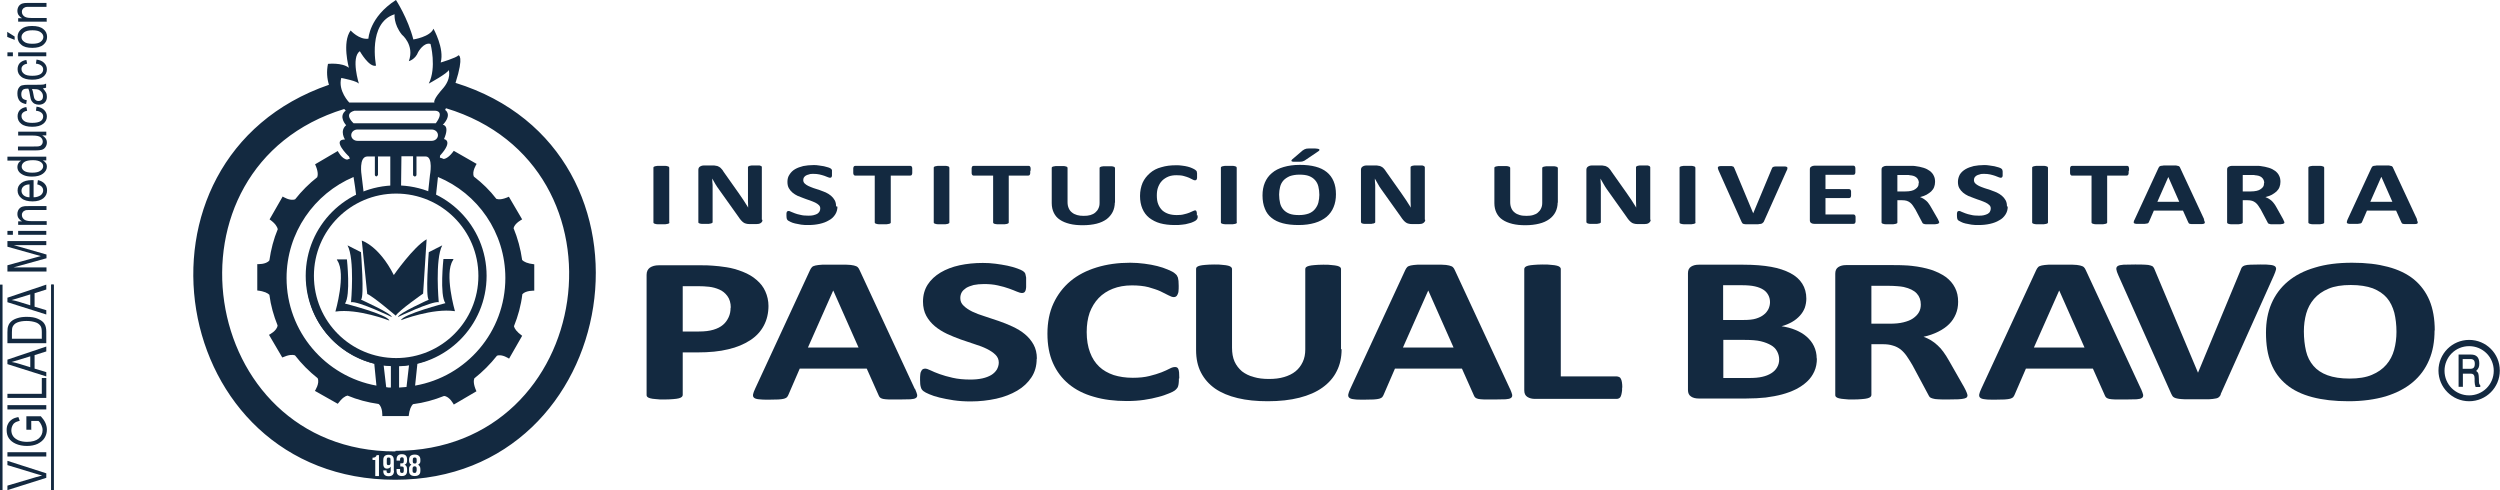 <?xml version="1.0" encoding="UTF-8"?>
<svg xmlns="http://www.w3.org/2000/svg" id="Capa_1" viewBox="0 0 127.98 25.09">
  <defs>
    <style>.cls-1,.cls-2{fill:#132940;}.cls-2{fill-rule:evenodd;}</style>
  </defs>
  <path class="cls-1" d="m34.27,11.39s0,.03-.02.04c-.01.01-.03.02-.07.03-.03,0-.07.01-.12.02-.05,0-.12,0-.2,0s-.14,0-.2,0c-.05,0-.09-.01-.12-.02-.03,0-.05-.02-.07-.03-.01-.01-.02-.02-.02-.04v-2.81s0-.03.02-.04c.01-.01.04-.02.07-.03.03,0,.07-.01.12-.02.05,0,.12,0,.19,0s.14,0,.2,0c.05,0,.09.01.12.02.03,0,.05.02.07.03.01.01.02.03.02.04v2.81Z"></path>
  <path class="cls-1" d="m39.03,11.26s0,.06-.02.09c-.02.03-.04.05-.07.07-.03.02-.06.03-.1.04-.04,0-.07.01-.11.01h-.34c-.07,0-.13,0-.19-.02-.05-.01-.1-.03-.14-.06-.04-.03-.09-.07-.13-.12-.04-.05-.09-.11-.14-.19l-.99-1.39c-.06-.08-.12-.17-.18-.27-.06-.1-.11-.19-.16-.28h0c0,.11.01.22.02.33,0,.11,0,.22,0,.34v1.56s0,.03-.02.04c-.01.01-.03.02-.06.03-.03,0-.06.01-.11.02-.05,0-.11,0-.18,0s-.13,0-.18,0c-.05,0-.08-.01-.11-.02-.03,0-.04-.02-.06-.03-.01-.01-.01-.03-.01-.04v-2.68c0-.07.03-.13.08-.16.06-.04.13-.06.21-.06h.43c.08,0,.14,0,.2.02.05,0,.1.03.14.05.04.02.08.05.12.1.04.04.08.09.11.15l.77,1.09c.04.06.09.13.13.19.04.06.09.13.13.19.04.07.08.13.12.19.04.06.08.12.11.18h0c0-.11-.01-.22-.01-.34,0-.12,0-.23,0-.33v-1.4s0-.03.02-.04c.01-.01.03-.02.06-.03.03,0,.07-.02.11-.02.05,0,.11,0,.18,0,.07,0,.13,0,.17,0,.05,0,.08,0,.11.02.03.01.04.02.05.03.01.01.01.03.01.04v2.68Z"></path>
  <path class="cls-1" d="m42.87,10.58c0,.15-.04.29-.12.41-.08.12-.18.22-.32.29-.13.08-.29.14-.47.18-.18.04-.37.06-.57.06-.14,0-.26,0-.38-.02-.12-.02-.22-.04-.31-.06-.09-.02-.17-.05-.23-.08-.06-.03-.1-.05-.13-.07-.03-.02-.04-.05-.06-.08-.01-.04-.02-.09-.02-.16,0-.05,0-.09,0-.12,0-.03.01-.06.02-.08.01-.02.02-.03.04-.04.02,0,.03-.01.05-.01.03,0,.07.01.12.04.05.02.12.05.2.08.08.03.18.06.29.08.11.03.24.04.39.04.1,0,.19,0,.26-.02.08-.02.14-.04.2-.07.05-.03.09-.07.12-.12.03-.05.04-.1.04-.16,0-.07-.02-.12-.07-.17-.05-.05-.11-.09-.19-.13-.08-.04-.17-.07-.27-.11-.1-.03-.2-.07-.31-.11-.11-.04-.21-.08-.31-.12-.1-.05-.19-.1-.27-.17-.08-.07-.14-.14-.19-.23-.05-.09-.07-.2-.07-.32,0-.14.03-.27.11-.38.07-.11.16-.2.28-.27.12-.07.26-.12.42-.16.16-.03.33-.05.52-.05.09,0,.19,0,.28.02.09.01.18.03.26.04.08.02.15.04.22.06.06.02.11.04.13.06.02.01.03.03.04.04,0,.01.01.02.02.04,0,.02,0,.04,0,.06,0,.03,0,.06,0,.1,0,.05,0,.08,0,.11,0,.03,0,.06-.02.07,0,.02-.02.04-.03.04-.01,0-.03.01-.05.01s-.06-.01-.11-.03c-.05-.02-.11-.04-.18-.07-.07-.02-.15-.05-.25-.07-.09-.02-.2-.03-.31-.03-.09,0-.16,0-.23.03-.07.01-.12.04-.16.06-.04.03-.08.06-.1.1-.02.04-.03.08-.03.13,0,.06.02.12.07.17.05.05.11.09.19.13.08.04.17.07.27.11.1.03.21.07.31.1.11.04.21.08.31.12.1.05.19.1.27.17.08.07.14.14.19.23.05.09.07.19.07.31"></path>
  <path class="cls-1" d="m46.7,8.74s0,.08,0,.12c0,.03-.01.06-.02.08,0,.02-.02.03-.04.04-.02,0-.03.01-.05.01h-.99v2.4s0,.03-.02.04c-.01.01-.03.02-.07.03-.03,0-.07.01-.12.02-.05,0-.12,0-.2,0s-.14,0-.2,0c-.05,0-.09-.01-.12-.02-.03,0-.05-.02-.07-.03-.01-.01-.02-.02-.02-.04v-2.4h-.99s-.04,0-.05-.01c-.01,0-.03-.03-.04-.04-.01-.02-.02-.05-.02-.08,0-.03,0-.07,0-.12s0-.08,0-.12c0-.03.01-.06.02-.08.01-.02.02-.03.04-.04.01,0,.03-.01.05-.01h2.8s.04,0,.05.01c.01,0,.03.02.04.04.01.02.02.04.02.08,0,.03,0,.07,0,.12"></path>
  <path class="cls-1" d="m48.6,11.39s0,.03-.02.04c-.01.01-.03.02-.06.03-.03,0-.07.01-.12.02-.05,0-.12,0-.2,0s-.14,0-.19,0c-.05,0-.09-.01-.12-.02-.03,0-.05-.02-.07-.03-.01-.01-.02-.02-.02-.04v-2.81s0-.03.02-.04c.01-.01.03-.02.07-.03.03,0,.07-.01.12-.02.05,0,.11,0,.19,0s.15,0,.2,0c.05,0,.09.01.12.02.03,0,.05.02.06.03.01.01.02.03.02.04v2.81Z"></path>
  <path class="cls-1" d="m52.74,8.74s0,.08,0,.12c0,.03-.01.06-.02.08-.01.02-.02.03-.04.04-.02,0-.03.01-.05.01h-.99v2.4s0,.03-.02.04c-.01.01-.03.02-.06.03-.03,0-.07.01-.12.02-.05,0-.12,0-.2,0s-.14,0-.19,0c-.05,0-.09-.01-.13-.02-.03,0-.05-.02-.06-.03-.01-.01-.02-.02-.02-.04v-2.4h-.99s-.04,0-.05-.01c-.01,0-.03-.03-.04-.04-.01-.02-.02-.05-.02-.08,0-.03,0-.07,0-.12s0-.08,0-.12c0-.03.01-.06.02-.08,0-.02.02-.03.04-.04.01,0,.03-.01.05-.01h2.8s.03,0,.05.01c.01,0,.03.02.04.04.01.02.02.04.02.08,0,.03,0,.07,0,.12"></path>
  <path class="cls-1" d="m57.07,10.36c0,.18-.04.35-.11.49-.07.14-.18.27-.31.37-.14.1-.31.18-.51.23-.2.05-.44.08-.71.08-.25,0-.47-.02-.67-.07-.2-.05-.37-.12-.5-.21-.14-.09-.24-.21-.31-.35-.07-.14-.11-.31-.11-.5v-1.81s0-.03.02-.04c.01-.01.03-.02.07-.03.03,0,.07-.01.12-.02.05,0,.12,0,.2,0s.14,0,.19,0c.05,0,.09.01.12.02.03,0,.05.02.07.03.01.01.02.03.02.04v1.76c0,.12.02.22.06.31.04.09.09.16.17.22.07.06.16.1.26.13.1.03.21.04.34.04s.24-.01.34-.04c.1-.03.18-.07.25-.13.07-.06.12-.12.16-.21.04-.08.06-.17.06-.28v-1.79s0-.03.02-.04c.01-.01.03-.02.06-.03.03,0,.07-.01.12-.02.05,0,.12,0,.2,0s.14,0,.19,0c.05,0,.09.01.12.02.03,0,.05.02.06.03.01.01.02.03.02.04v1.79Z"></path>
  <path class="cls-1" d="m61.31,11.02s0,.07,0,.1c0,.03,0,.05-.02.07,0,.02-.01.04-.03.05,0,.01-.03.03-.05.05-.02.02-.07.04-.13.07-.06.03-.14.06-.24.08-.09.03-.2.05-.32.06-.12.02-.25.02-.39.02-.27,0-.52-.03-.74-.09-.22-.06-.4-.16-.56-.28-.15-.12-.27-.28-.35-.47-.08-.19-.12-.4-.12-.65s.05-.48.13-.67c.09-.2.22-.36.38-.5s.35-.24.58-.3c.23-.07.47-.1.75-.1.11,0,.22,0,.32.02.1.01.2.03.28.05.09.02.16.05.23.08.07.03.12.06.15.08.03.02.05.04.06.05.01.01.02.03.03.05,0,.02,0,.05.01.08,0,.03,0,.07,0,.11,0,.05,0,.09,0,.12,0,.03-.01.06-.02.08,0,.02-.02.03-.04.04-.01.01-.03.01-.05.01-.03,0-.07-.01-.12-.04-.05-.03-.11-.06-.18-.09-.07-.03-.16-.06-.27-.09-.1-.03-.23-.04-.37-.04-.16,0-.3.02-.42.07-.12.05-.23.12-.32.21-.09.09-.15.2-.2.32-.05.13-.07.27-.07.43,0,.18.02.33.07.45.05.13.12.23.21.32.09.08.2.14.32.18.12.04.27.06.42.06.14,0,.27-.01.37-.04.1-.02.19-.05.27-.08.07-.03.14-.06.18-.08.05-.02.09-.04.11-.04.02,0,.04,0,.05.01.01,0,.02.02.03.04,0,.02.01.04.02.08,0,.03,0,.08,0,.13"></path>
  <path class="cls-1" d="m63.32,11.39s0,.03-.02.04c-.01.01-.04.02-.07.03-.03,0-.07.01-.12.02-.05,0-.12,0-.2,0s-.14,0-.19,0c-.05,0-.09-.01-.13-.02-.03,0-.05-.02-.07-.03-.01-.01-.02-.02-.02-.04v-2.81s0-.03.02-.04c.01-.01.04-.02.07-.03.03,0,.07-.01.12-.02.05,0,.12,0,.19,0s.14,0,.2,0c.05,0,.09.01.12.02.03,0,.05.02.07.03.01.01.02.03.02.04v2.81Z"></path>
  <path class="cls-1" d="m66.71,7.69h0s.05-.04.08-.05c.02-.01.05-.02.09-.03.03,0,.08-.01.13-.01.05,0,.11,0,.19,0,.09,0,.17,0,.22.01.05,0,.09.02.11.03.02.02.02.03.01.05,0,.02-.03.04-.06.06l-.68.46s-.04.03-.06.03c-.02.01-.05.02-.08.03-.03,0-.07.01-.11.01-.04,0-.09,0-.16,0-.07,0-.13,0-.17,0-.04,0-.07-.01-.09-.02-.02-.01-.02-.02-.02-.04,0-.02.02-.03.04-.06l.55-.47Zm.83,2.29h0c0-.16-.02-.3-.05-.43-.03-.13-.09-.24-.17-.33-.08-.09-.18-.16-.31-.21-.13-.05-.3-.07-.49-.07s-.36.03-.5.08c-.13.06-.24.13-.32.22-.08.09-.14.2-.17.33-.03.12-.05.26-.05.39,0,.16.02.31.05.44.03.13.09.24.17.33.08.09.18.16.31.21.13.05.29.07.49.07s.36-.03.5-.08c.13-.05.24-.13.32-.23.08-.1.14-.21.17-.33.03-.13.05-.26.05-.4m.85-.03c0,.25-.04.47-.12.66-.08.2-.2.36-.36.5-.16.13-.36.24-.6.31-.24.07-.51.11-.83.11s-.58-.03-.81-.09c-.23-.06-.42-.15-.58-.28-.15-.12-.27-.28-.34-.47-.08-.19-.12-.42-.12-.68,0-.24.04-.46.12-.65.08-.19.2-.36.36-.49.16-.14.36-.24.6-.31.24-.07.51-.11.83-.11s.57.03.8.09c.23.06.42.15.58.28.15.12.27.28.35.47.08.19.12.41.12.67"></path>
  <path class="cls-1" d="m72.96,11.26s0,.06-.03.09c-.02.03-.04.05-.07.07-.03.02-.06.03-.1.04-.04,0-.08.01-.12.01h-.34c-.07,0-.13,0-.19-.02-.05-.01-.1-.03-.14-.06-.04-.03-.09-.07-.13-.12-.04-.05-.09-.11-.14-.19l-.99-1.39c-.06-.08-.12-.17-.17-.27-.06-.1-.11-.19-.16-.28h0c0,.11.01.22.02.33,0,.11,0,.22,0,.34v1.56s0,.03-.02.04c-.01.01-.03.02-.06.03-.03,0-.07.01-.11.02-.05,0-.11,0-.18,0s-.13,0-.18,0c-.05,0-.08-.01-.11-.02-.03,0-.04-.02-.05-.03-.01-.01-.02-.03-.02-.04v-2.68c0-.07.03-.13.08-.16.06-.04.12-.06.21-.06h.43c.08,0,.14,0,.2.02.05,0,.1.03.14.05.04.02.08.05.12.1.04.04.07.09.11.15l.77,1.09c.04.06.09.13.13.19.04.06.09.13.13.19.04.07.08.13.12.19.04.06.08.12.11.18h0c0-.11-.01-.22-.01-.34,0-.12,0-.23,0-.33v-1.4s0-.03.02-.04c.01-.01.03-.02.06-.03.03,0,.07-.02.11-.02.05,0,.11,0,.18,0,.07,0,.13,0,.18,0,.05,0,.08,0,.11.02.03.01.04.02.05.03,0,.01.02.03.02.04v2.68Z"></path>
  <path class="cls-1" d="m79.74,10.36c0,.18-.04.35-.11.49-.07.14-.18.27-.32.37-.14.1-.31.18-.52.23-.2.05-.44.08-.7.08-.25,0-.47-.02-.67-.07-.2-.05-.37-.12-.5-.21-.14-.09-.24-.21-.31-.35-.07-.14-.11-.31-.11-.5v-1.81s0-.03.02-.04c.01-.01.04-.02.07-.03.03,0,.07-.01.12-.02.05,0,.12,0,.2,0s.14,0,.19,0c.05,0,.09.01.12.02.03,0,.05.02.07.03.01.01.02.03.02.04v1.76c0,.12.02.22.06.31.04.09.09.16.17.22.07.06.16.1.26.13.1.03.22.04.34.04s.24-.01.34-.04c.1-.03.19-.07.25-.13.07-.06.12-.12.16-.21.04-.08.06-.17.06-.28v-1.79s0-.03.02-.04c.01-.01.03-.02.07-.03.03,0,.07-.01.12-.02.05,0,.12,0,.19,0s.14,0,.19,0c.05,0,.09.01.12.02.03,0,.05.02.07.03.01.01.02.03.02.04v1.79Z"></path>
  <path class="cls-1" d="m84.5,11.26s0,.06-.03.09c-.02.03-.04.05-.07.07-.03.02-.06.03-.1.04-.04,0-.08.01-.11.01h-.34c-.07,0-.13,0-.19-.02-.05-.01-.1-.03-.14-.06-.04-.03-.09-.07-.13-.12-.04-.05-.09-.11-.14-.19l-.99-1.39c-.06-.08-.11-.17-.17-.27-.06-.1-.11-.19-.16-.28h0c0,.11.02.22.02.33,0,.11,0,.22,0,.34v1.56s0,.03-.02.04c-.01.01-.03.02-.06.03-.03,0-.07.01-.11.02-.05,0-.11,0-.18,0s-.13,0-.18,0c-.05,0-.08-.01-.11-.02-.03,0-.04-.02-.06-.03,0-.01-.02-.03-.02-.04v-2.68c0-.07.03-.13.08-.16.06-.04.12-.06.21-.06h.43c.08,0,.14,0,.2.02.05,0,.1.03.14.05.04.02.08.05.12.1.04.04.07.09.11.15l.77,1.09c.04.06.09.13.13.19.04.06.09.13.13.19.04.07.08.13.12.19.04.06.08.12.11.18h0c0-.11-.01-.22-.01-.34,0-.12,0-.23,0-.33v-1.4s0-.03.02-.04c.01-.01.03-.02.06-.03.03,0,.07-.02.11-.02.05,0,.11,0,.18,0s.13,0,.18,0c.05,0,.08,0,.11.02.03.01.04.02.05.03.01.01.02.03.02.04v2.68Z"></path>
  <path class="cls-1" d="m86.8,11.39s0,.03-.02.04c-.01.01-.04.02-.07.03-.03,0-.07.01-.12.02-.05,0-.12,0-.2,0s-.14,0-.19,0c-.05,0-.09-.01-.13-.02-.03,0-.05-.02-.07-.03-.01-.01-.02-.02-.02-.04v-2.81s0-.03.02-.04c.01-.01.04-.02.07-.03.03,0,.07-.01.12-.02.05,0,.11,0,.19,0s.15,0,.2,0c.05,0,.09.01.12.02.03,0,.05.02.07.03.01.01.02.03.02.04v2.81Z"></path>
  <path class="cls-1" d="m90.27,11.36s-.02.05-.04.06c-.02.01-.04.03-.08.04-.04,0-.09.01-.15.02-.06,0-.15,0-.25,0-.08,0-.15,0-.21,0s-.11,0-.15,0c-.04,0-.07,0-.1-.01-.03,0-.05-.01-.06-.02-.02,0-.03-.02-.04-.03,0-.01-.02-.03-.03-.05l-1.18-2.64c-.02-.05-.04-.1-.04-.13,0-.03,0-.06.03-.07.03-.02.07-.03.13-.03.06,0,.15,0,.26,0,.09,0,.17,0,.22,0,.05,0,.09,0,.12.02.03,0,.05.02.06.04.01.02.02.03.03.06l.96,2.3h0l.95-2.28s.02-.05.03-.06c.01-.02.03-.03.06-.04.03-.01.07-.02.13-.02.05,0,.13,0,.23,0s.17,0,.22,0c.05,0,.09.02.11.03.02.02.03.04.02.08,0,.03-.02.08-.05.13l-1.18,2.64Z"></path>
  <path class="cls-1" d="m94.99,11.23s0,.08,0,.11c0,.03-.01.05-.02.07-.01.02-.02.03-.04.04-.02,0-.03.01-.05.01h-1.99c-.07,0-.12-.01-.17-.04-.05-.03-.07-.08-.07-.15v-2.6c0-.07.02-.11.07-.14.05-.03.1-.05.17-.05h1.98s.03,0,.05.01c.01,0,.03.02.04.04.01.02.02.04.02.08,0,.03,0,.07,0,.11,0,.04,0,.08,0,.11,0,.03-.01.05-.02.07,0,.02-.02.03-.04.04-.02,0-.03.01-.05.01h-1.42v.73h1.2s.03,0,.05.01c.02,0,.03.02.04.04.01.02.02.04.02.07,0,.03,0,.07,0,.11,0,.04,0,.08,0,.11,0,.03-.01.05-.02.07,0,.02-.02.03-.04.04-.02,0-.03.01-.05.01h-1.2v.84h1.43s.04,0,.05.01c.01,0,.03.02.04.04.01.02.02.04.02.07,0,.03,0,.07,0,.11"></path>
  <path class="cls-1" d="m98.23,9.37h0c0-.1-.03-.18-.09-.25-.06-.07-.16-.12-.29-.14-.04,0-.09-.01-.14-.02-.05,0-.12,0-.22,0h-.36v.84h.41c.12,0,.21-.01.3-.03.09-.02.16-.05.21-.09.06-.04.1-.08.13-.13.03-.05.04-.11.04-.18m1.04,2.02s0,.03-.01.04c0,0-.03.02-.06.03-.03,0-.08.01-.13.02-.06,0-.14,0-.24,0-.09,0-.15,0-.21,0-.05,0-.09,0-.12-.02-.03,0-.05-.02-.06-.03-.01,0-.02-.03-.03-.05l-.35-.66c-.04-.07-.09-.14-.13-.2-.04-.06-.09-.11-.14-.15-.05-.04-.11-.07-.17-.09-.07-.02-.14-.03-.23-.03h-.25v1.14s0,.03-.02.04c-.01.01-.04.02-.07.03-.03,0-.07.01-.12.02-.05,0-.12,0-.2,0s-.14,0-.19,0c-.05,0-.09-.01-.12-.02-.03,0-.05-.02-.07-.03-.01-.01-.02-.02-.02-.04v-2.71c0-.07.02-.11.07-.14.05-.03.1-.05.17-.05h1.03c.1,0,.19,0,.26,0,.07,0,.13,0,.19.01.16.02.3.05.43.09.13.04.24.1.32.16.09.07.16.15.2.24.05.09.07.2.07.32,0,.1-.02.19-.05.27-.03.08-.08.15-.15.22-.07.06-.15.12-.24.17-.1.05-.21.09-.33.12.06.02.12.05.17.08.05.03.1.07.15.11.05.04.09.09.13.15.04.05.08.12.12.19l.34.59c.03.06.05.1.06.13.01.03.02.05.02.06"></path>
  <path class="cls-1" d="m102.78,10.58c0,.15-.04.29-.12.41-.08.12-.18.22-.32.29-.13.08-.29.14-.47.18-.18.04-.37.06-.57.06-.14,0-.26,0-.38-.02-.12-.02-.22-.04-.31-.06-.09-.02-.16-.05-.22-.08-.06-.03-.1-.05-.13-.07-.03-.02-.05-.05-.06-.08-.01-.04-.02-.09-.02-.16,0-.05,0-.09,0-.12,0-.03.01-.06.02-.08,0-.02.02-.03.04-.04.01,0,.03-.01.05-.01.03,0,.07.01.12.04.05.02.12.05.2.08.08.03.18.06.29.08.11.03.24.04.39.04.1,0,.19,0,.26-.02.08-.02.14-.04.2-.07.05-.03.1-.07.12-.12.03-.05.04-.1.04-.16,0-.07-.02-.12-.07-.17-.05-.05-.11-.09-.19-.13-.08-.04-.17-.07-.27-.11-.1-.03-.2-.07-.31-.11-.11-.04-.21-.08-.31-.12-.1-.05-.19-.1-.27-.17-.08-.07-.14-.14-.19-.23-.05-.09-.07-.2-.07-.32,0-.14.04-.27.1-.38.07-.11.17-.2.29-.27.12-.07.26-.12.42-.16.16-.03.33-.05.52-.05.09,0,.19,0,.28.02.09.01.18.03.26.04.08.02.15.04.22.06.06.02.11.04.13.06.02.01.03.03.04.04,0,.01.01.02.02.04,0,.02,0,.04.01.06,0,.03,0,.06,0,.1,0,.05,0,.08,0,.11,0,.03,0,.06-.02.07,0,.02-.02.04-.03.04-.01,0-.03.01-.05.01s-.06-.01-.11-.03c-.05-.02-.11-.04-.18-.07-.07-.02-.15-.05-.25-.07-.09-.02-.2-.03-.31-.03-.09,0-.16,0-.23.03-.07.01-.12.04-.16.06-.04.03-.08.06-.1.1-.02.04-.03.08-.03.13,0,.06.02.12.07.17.05.05.11.09.19.13.08.04.17.07.28.11.1.03.21.07.31.1.11.04.21.08.31.12.1.05.19.1.27.17.08.07.14.14.19.23.05.09.07.19.07.31"></path>
  <path class="cls-1" d="m104.84,11.39s0,.03-.02.04c-.01.01-.04.02-.07.03-.03,0-.07.01-.12.02-.05,0-.12,0-.2,0s-.14,0-.19,0c-.05,0-.09-.01-.12-.02-.03,0-.05-.02-.07-.03-.01-.01-.02-.02-.02-.04v-2.81s0-.03.02-.04c.01-.01.04-.02.07-.03.03,0,.07-.01.12-.02.05,0,.11,0,.19,0s.14,0,.2,0c.05,0,.09.01.12.02.03,0,.05.02.07.03.01.01.02.03.02.04v2.81Z"></path>
  <path class="cls-1" d="m108.97,8.74s0,.08,0,.12c0,.03-.01.06-.02.08-.01.02-.02.03-.04.04-.02,0-.03.01-.05.01h-.99v2.4s0,.03-.02.04c-.01.01-.04.02-.07.03-.03,0-.07.01-.12.02-.05,0-.12,0-.19,0s-.14,0-.19,0c-.05,0-.09-.01-.12-.02-.03,0-.05-.02-.07-.03-.01-.01-.02-.02-.02-.04v-2.4h-.99s-.04,0-.05-.01c-.01,0-.03-.03-.04-.04-.01-.02-.02-.05-.02-.08,0-.03,0-.07,0-.12s0-.08,0-.12c0-.03.01-.06.02-.08.01-.02.02-.03.04-.04.01,0,.03-.01.05-.01h2.8s.04,0,.05.01c.02,0,.03.02.04.04,0,.02.02.04.02.08,0,.03,0,.07,0,.12"></path>
  <path class="cls-1" d="m111,9.06h0l-.56,1.27h1.12l-.56-1.27Zm1.82,2.18c.02.06.04.1.05.13,0,.03,0,.06-.03.07-.02.02-.06.03-.12.03-.06,0-.14,0-.24,0s-.19,0-.24,0c-.06,0-.1,0-.13-.01-.03,0-.05-.02-.06-.03-.01-.01-.02-.03-.03-.05l-.27-.6h-1.49l-.25.58s-.02.04-.03.05c-.01.01-.03.03-.06.03-.03,0-.07.01-.13.02-.05,0-.12,0-.21,0-.09,0-.17,0-.22,0-.05,0-.09-.02-.11-.03-.02-.02-.03-.04-.02-.07,0-.03.02-.08.05-.13l1.22-2.64s.03-.05.04-.06c.02-.02.04-.03.08-.04.04,0,.09-.01.15-.02.06,0,.15,0,.25,0,.12,0,.22,0,.29,0,.07,0,.13,0,.17.02.04,0,.07.02.09.04.02.02.03.04.04.07l1.23,2.64Z"></path>
  <path class="cls-1" d="m115.91,9.37h0c0-.1-.03-.18-.09-.25-.06-.07-.15-.12-.29-.14-.04,0-.09-.01-.14-.02-.05,0-.12,0-.22,0h-.36v.84h.41c.11,0,.21-.01.3-.03.09-.02.16-.05.21-.09.06-.04.1-.08.13-.13.03-.05.04-.11.04-.18m1.04,2.02s0,.03-.01.04c0,0-.03.02-.06.03-.03,0-.08.01-.13.02-.06,0-.14,0-.24,0-.09,0-.15,0-.21,0-.05,0-.09,0-.12-.02-.03,0-.05-.02-.06-.03-.01,0-.02-.03-.03-.05l-.35-.66c-.04-.07-.09-.14-.13-.2-.04-.06-.09-.11-.14-.15-.05-.04-.11-.07-.17-.09-.07-.02-.14-.03-.23-.03h-.25v1.14s0,.03-.02.04c-.01.01-.04.02-.07.03-.03,0-.07.01-.12.02-.05,0-.12,0-.2,0s-.14,0-.19,0c-.05,0-.09-.01-.12-.02-.03,0-.05-.02-.06-.03-.01-.01-.02-.02-.02-.04v-2.71c0-.07.02-.11.07-.14.05-.03.1-.05.17-.05h1.03c.1,0,.19,0,.26,0,.07,0,.13,0,.18.01.16.02.3.05.43.09.13.04.24.1.32.16.09.07.16.15.2.24.05.09.07.2.07.32,0,.1-.02.19-.05.27-.03.08-.08.15-.15.22-.07.06-.15.12-.24.17-.1.05-.21.09-.33.12.06.02.11.05.17.08.05.03.1.07.15.11.04.04.09.09.13.15.04.05.08.12.12.19l.33.59c.03.06.05.1.06.13.01.03.02.05.02.06"></path>
  <path class="cls-1" d="m118.98,11.39s0,.03-.02.04c-.01.01-.04.02-.07.03-.03,0-.07.01-.12.02-.05,0-.12,0-.2,0s-.14,0-.19,0c-.05,0-.09-.01-.12-.02-.03,0-.05-.02-.07-.03-.01-.01-.02-.02-.02-.04v-2.81s0-.03.02-.04c.01-.01.04-.02.07-.03.03,0,.07-.01.12-.02.05,0,.12,0,.19,0s.15,0,.2,0c.05,0,.09.01.12.02.03,0,.05.02.07.03.01.01.02.03.02.04v2.81Z"></path>
  <path class="cls-1" d="m121.9,9.06h0l-.56,1.27h1.13l-.56-1.27Zm1.82,2.18c.02.06.04.1.05.13,0,.03,0,.06-.02.07-.02.02-.06.03-.12.03-.06,0-.14,0-.24,0s-.19,0-.24,0c-.06,0-.1,0-.13-.01-.03,0-.05-.02-.06-.03-.01-.01-.02-.03-.03-.05l-.27-.6h-1.49l-.25.58s-.02.04-.03.05c-.01.01-.04.03-.06.03-.03,0-.07.01-.13.02-.05,0-.13,0-.21,0-.09,0-.17,0-.22,0-.05,0-.09-.02-.11-.03-.02-.02-.03-.04-.02-.07,0-.03.02-.08.04-.13l1.22-2.64s.03-.05.04-.06c.02-.02.04-.03.08-.04.04,0,.09-.01.15-.02.06,0,.15,0,.25,0,.12,0,.22,0,.29,0,.07,0,.13,0,.17.02.04,0,.07.02.09.04.02.02.03.04.04.07l1.23,2.64Z"></path>
  <path class="cls-1" d="m37.41,15.75h0c0-.24-.06-.44-.17-.59-.11-.15-.25-.27-.42-.34-.16-.07-.34-.12-.52-.14-.18-.02-.37-.03-.56-.03h-.79v2.32h.83c.3,0,.54-.03.74-.09.2-.06.36-.14.49-.25.13-.11.22-.24.29-.39.07-.15.1-.31.1-.49m1.94-.1c0,.38-.08.72-.24,1.02-.16.3-.39.55-.7.75-.31.2-.68.36-1.12.46-.44.11-.97.16-1.57.16h-.76v2.19s-.02.07-.05.09c-.03.03-.08.05-.15.07-.07.02-.16.03-.28.04-.12.01-.27.02-.45.02s-.33,0-.45-.02c-.12-.01-.22-.02-.28-.04-.07-.02-.12-.04-.15-.07-.03-.03-.04-.06-.04-.09v-6.16c0-.17.06-.29.17-.37.12-.08.27-.12.45-.12h2.15c.22,0,.42,0,.62.02.19.01.43.04.7.08.27.04.55.12.83.23.28.11.52.25.71.42.2.17.35.36.45.59.1.22.16.48.16.75"></path>
  <path class="cls-1" d="m42.65,14.88h0l-1.29,2.91h2.59l-1.29-2.91Zm4.19,5.02c.06.13.09.23.11.3.01.07,0,.13-.06.17-.05.04-.14.06-.28.07-.13,0-.31.01-.54.01s-.43,0-.56,0c-.13,0-.24-.02-.31-.03-.07-.02-.12-.04-.15-.07-.03-.03-.05-.06-.07-.11l-.61-1.37h-3.43l-.58,1.34s-.04.09-.07.12c-.03.03-.08.06-.15.08-.07.02-.16.03-.29.04-.12,0-.29.01-.49.01-.22,0-.38,0-.51-.02-.12-.01-.21-.04-.25-.08-.05-.04-.06-.1-.05-.17.01-.07.05-.17.11-.3l2.81-6.07c.03-.06.06-.11.1-.15.04-.04.1-.06.18-.08.08-.02.2-.03.34-.04.15,0,.34,0,.58,0,.28,0,.5,0,.66,0,.16,0,.29.02.38.04.09.02.16.05.2.09.04.04.07.09.1.16l2.82,6.07Z"></path>
  <path class="cls-1" d="m53.07,18.37c0,.36-.09.68-.27.95-.18.27-.42.5-.73.68-.31.18-.66.32-1.07.41-.41.09-.85.14-1.31.14-.32,0-.61-.02-.88-.06-.27-.04-.51-.09-.72-.14-.21-.05-.38-.11-.52-.17-.14-.06-.24-.11-.3-.16-.06-.05-.11-.11-.13-.2-.03-.09-.04-.21-.04-.37,0-.11,0-.2.01-.27,0-.07.02-.13.05-.18.02-.05.05-.08.08-.1.04-.02.08-.03.12-.03.06,0,.16.03.28.09.12.06.27.12.46.19.19.07.41.13.67.19.26.06.56.09.91.09.22,0,.43-.02.61-.06.18-.04.33-.1.45-.17.12-.07.22-.17.29-.28.06-.11.1-.23.1-.36,0-.16-.06-.29-.17-.4-.11-.11-.26-.21-.44-.3-.18-.09-.39-.17-.62-.24-.23-.08-.47-.16-.71-.24-.24-.09-.48-.18-.71-.29-.23-.11-.44-.24-.62-.39-.18-.15-.33-.33-.44-.53-.11-.2-.17-.45-.17-.73,0-.33.08-.62.24-.87.16-.25.38-.45.66-.62.27-.16.6-.29.97-.37.37-.08.77-.12,1.19-.12.22,0,.43.01.65.04.22.03.42.06.61.1.19.04.36.09.5.14.15.05.24.1.29.13.05.04.08.06.1.09.02.02.03.06.04.1.01.04.02.09.03.15,0,.06,0,.14,0,.23,0,.1,0,.19,0,.26,0,.07-.02.13-.03.17-.02.05-.04.08-.07.1-.03.02-.07.03-.12.03s-.13-.02-.25-.07c-.11-.05-.25-.1-.41-.16-.16-.06-.35-.11-.57-.16-.22-.05-.45-.07-.71-.07-.2,0-.38.02-.53.05-.15.04-.28.09-.38.15-.1.07-.18.14-.23.23-.05.09-.07.19-.07.29,0,.15.05.28.17.39.11.11.26.21.44.3.19.09.4.17.63.24.24.08.48.16.72.24.24.08.48.18.72.29.23.11.44.23.63.39.18.15.33.33.44.53.11.2.17.44.17.72"></path>
  <path class="cls-1" d="m60.35,19.38c0,.09,0,.16-.01.23,0,.06-.02.11-.03.16-.01.04-.03.08-.06.11-.02.03-.06.07-.11.11-.05.04-.15.09-.3.15-.15.06-.33.13-.54.18-.21.06-.46.11-.73.15-.27.04-.57.06-.89.06-.62,0-1.19-.07-1.69-.22-.5-.14-.93-.36-1.28-.65-.35-.29-.62-.65-.81-1.08-.19-.43-.28-.93-.28-1.5s.1-1.1.31-1.55c.21-.45.5-.83.87-1.14.37-.31.82-.54,1.34-.7.52-.16,1.09-.24,1.72-.24.25,0,.5.02.73.05.24.03.45.07.65.12.2.05.38.11.54.18.16.07.27.12.33.17.06.05.11.09.13.12.02.03.04.07.06.12.01.05.02.11.03.17,0,.07.01.15.01.25,0,.11,0,.19-.01.27,0,.07-.03.13-.05.18-.02.05-.05.08-.08.1-.03.02-.07.03-.11.03-.07,0-.16-.03-.27-.09-.11-.06-.25-.13-.42-.21-.17-.08-.38-.14-.61-.21-.24-.06-.52-.09-.85-.09-.36,0-.69.06-.97.17-.28.11-.53.27-.73.48-.2.21-.35.46-.46.75-.1.29-.15.62-.15.99,0,.4.06.75.17,1.04.11.3.27.54.47.73.2.19.45.33.74.43.29.09.61.14.98.14.33,0,.61-.03.85-.09.24-.06.44-.12.62-.19.17-.07.31-.13.42-.19.11-.06.2-.08.26-.08.05,0,.08,0,.11.02.03.01.05.04.07.08.02.04.03.1.04.18,0,.08.01.18.01.3"></path>
  <path class="cls-1" d="m68.68,17.87c0,.42-.08.8-.25,1.13-.16.33-.41.61-.73.84-.32.23-.71.4-1.18.52-.47.12-1.01.18-1.62.18-.57,0-1.09-.05-1.54-.16-.46-.11-.84-.27-1.16-.49-.31-.22-.55-.49-.72-.82-.17-.33-.25-.71-.25-1.15v-4.16s.01-.07.04-.09c.03-.03.08-.05.15-.07.07-.02.17-.03.28-.04.12-.01.27-.02.45-.02s.33,0,.44.02c.12.01.21.02.28.04.07.02.12.04.15.07.03.03.05.06.05.09v4.04c0,.27.04.51.13.71.09.2.22.36.38.5.17.13.37.23.6.29.23.07.49.1.78.1s.55-.03.78-.1c.23-.07.42-.16.58-.29.16-.13.28-.29.37-.48.09-.19.13-.4.13-.64v-4.12s.01-.07.04-.09c.03-.03.08-.05.15-.07.07-.02.17-.03.28-.04.12-.01.27-.02.45-.02s.33,0,.44.02c.11.01.21.02.28.04.07.02.12.04.15.07.03.03.04.06.04.09v4.11Z"></path>
  <path class="cls-1" d="m73.11,14.88h0l-1.29,2.91h2.59l-1.29-2.91Zm4.19,5.02c.06.13.09.23.11.3.01.07,0,.13-.06.17-.05.04-.14.06-.27.07-.13,0-.31.01-.54.01s-.43,0-.56,0c-.13,0-.24-.02-.31-.03-.07-.02-.12-.04-.15-.07-.03-.03-.05-.06-.07-.11l-.61-1.37h-3.43l-.58,1.34s-.04.09-.07.12c-.03.03-.08.06-.15.08-.07.02-.16.03-.29.04-.13,0-.29.01-.49.01-.22,0-.39,0-.51-.02-.12-.01-.21-.04-.25-.08-.05-.04-.06-.1-.05-.17.01-.07.05-.17.11-.3l2.81-6.07c.03-.06.06-.11.1-.15.04-.04.1-.06.18-.08.08-.02.2-.03.34-.04.15,0,.34,0,.58,0,.28,0,.5,0,.66,0,.17,0,.29.02.38.04.09.02.16.05.2.09.04.04.07.09.1.16l2.82,6.07Z"></path>
  <path class="cls-1" d="m83.04,19.84c0,.11,0,.2-.02.27-.01.07-.03.13-.05.18-.02.05-.05.08-.09.1-.03.02-.08.03-.12.03h-4.18c-.15,0-.28-.03-.39-.1-.11-.07-.16-.18-.16-.34v-6.22s.02-.07.05-.09c.03-.03.08-.05.15-.07.07-.02.17-.03.29-.04.12-.01.27-.02.45-.02s.33,0,.45.02c.12.01.21.02.28.04.07.02.12.04.15.07.03.03.05.06.05.09v5.51h2.87s.09.01.12.03c.04.02.07.05.09.1.02.04.04.1.05.17.01.07.02.16.02.27"></path>
  <path class="cls-1" d="m91.08,18.41h0c0-.16-.04-.3-.11-.43-.07-.13-.17-.23-.31-.31-.14-.08-.31-.15-.52-.2-.21-.05-.49-.07-.82-.07h-1.1v1.95h1.34c.26,0,.48-.02.65-.06.18-.04.33-.1.46-.18.13-.08.23-.18.3-.3.07-.12.11-.25.11-.41m-.47-2.93h0c0-.14-.03-.26-.09-.37-.06-.11-.14-.2-.25-.27-.11-.07-.25-.13-.43-.17-.17-.04-.4-.06-.69-.06h-.94v1.78h1.04c.27,0,.48-.02.64-.07.16-.05.29-.11.4-.2.11-.08.18-.18.24-.29.05-.11.08-.23.08-.35m2.4,2.88c0,.24-.04.46-.13.66-.09.2-.21.37-.37.52-.16.15-.35.28-.56.39-.22.11-.46.2-.72.27-.26.07-.54.12-.84.16-.3.03-.63.05-1,.05h-2.43c-.15,0-.29-.03-.39-.1-.11-.07-.16-.18-.16-.34v-5.97c0-.16.05-.27.16-.34.11-.07.24-.1.39-.1h2.29c.56,0,1.03.04,1.42.11.39.07.71.18.98.32.27.14.47.32.61.54.14.22.21.48.21.77,0,.16-.03.32-.08.47-.06.15-.14.28-.25.4-.11.12-.24.23-.4.32-.16.09-.34.17-.54.22.26.04.5.1.71.19.22.09.41.2.57.34.16.14.29.3.38.49.09.19.14.4.14.63"></path>
  <path class="cls-1" d="m98.33,15.59h0c0-.23-.07-.42-.21-.57-.14-.15-.36-.26-.67-.33-.09-.02-.2-.03-.32-.04-.12-.01-.29-.02-.5-.02h-.83v1.94h.95c.26,0,.49-.02.69-.07.2-.05.36-.11.49-.2.13-.09.23-.19.3-.31.07-.12.1-.25.1-.4m2.39,4.64s0,.07-.03.1c-.02.03-.06.05-.13.07-.07.02-.17.03-.31.04-.14,0-.32.01-.56.01-.2,0-.36,0-.47-.01-.12,0-.21-.02-.28-.04-.07-.02-.12-.04-.15-.07-.03-.03-.05-.07-.07-.11l-.82-1.53c-.1-.17-.2-.33-.29-.46-.09-.13-.2-.25-.31-.34-.12-.09-.25-.16-.4-.2-.15-.05-.32-.07-.52-.07h-.58v2.61s-.02.07-.05.09c-.03.03-.08.05-.15.07-.07.02-.16.03-.28.04-.12.01-.27.02-.45.02s-.33,0-.45-.02c-.12-.01-.21-.02-.28-.04-.07-.02-.12-.04-.15-.07-.03-.03-.04-.06-.04-.09v-6.22c0-.16.05-.27.16-.34.11-.07.24-.1.39-.1h2.36c.24,0,.44,0,.59.01.15,0,.3.02.42.03.37.04.7.11.99.2.29.1.54.22.75.37.2.15.36.33.47.55.11.21.16.45.16.72,0,.23-.04.44-.12.63-.08.19-.19.36-.34.51-.15.15-.34.28-.56.39-.22.11-.47.2-.75.26.14.05.26.11.38.18.12.07.23.16.34.26.11.1.21.21.3.34.09.13.19.27.28.44l.77,1.35c.07.13.12.23.14.29.02.06.04.11.04.14"></path>
  <path class="cls-1" d="m105.41,14.88h0l-1.29,2.91h2.59l-1.29-2.91Zm4.19,5.02c.06.13.09.23.11.3.01.07,0,.13-.06.17-.05.04-.14.06-.27.07-.13,0-.31.01-.54.01s-.43,0-.56,0c-.13,0-.24-.02-.31-.03-.07-.02-.12-.04-.15-.07-.03-.03-.05-.06-.07-.11l-.61-1.37h-3.43l-.58,1.34s-.04.09-.07.12c-.03.03-.08.06-.15.08-.07.02-.16.03-.29.04-.12,0-.29.01-.49.01-.22,0-.39,0-.51-.02-.12-.01-.21-.04-.25-.08-.05-.04-.06-.1-.05-.17.01-.07.05-.17.11-.3l2.81-6.07c.03-.06.06-.11.1-.15.04-.04.1-.06.18-.08.08-.02.2-.03.34-.04.14,0,.34,0,.58,0,.28,0,.5,0,.66,0,.16,0,.29.02.38.04.09.02.16.05.2.09.04.04.07.09.1.16l2.82,6.07Z"></path>
  <path class="cls-1" d="m113.69,20.18c-.02.06-.05.11-.09.14-.04.04-.1.07-.18.08-.08.02-.2.03-.35.04-.15,0-.34,0-.57,0-.19,0-.35,0-.48,0-.13,0-.25,0-.34-.01-.09,0-.17-.02-.23-.03-.06-.01-.11-.03-.15-.05-.04-.02-.07-.05-.09-.08-.02-.03-.04-.07-.06-.11l-2.71-6.07c-.06-.13-.09-.23-.1-.3-.01-.07.01-.13.07-.17.06-.04.16-.06.3-.07.14,0,.34-.01.59-.01.22,0,.39,0,.51.01.12,0,.22.02.28.04.07.02.11.04.14.08.03.03.05.08.07.13l2.22,5.28h0l2.18-5.25c.02-.06.04-.11.07-.15.03-.04.08-.07.14-.09.07-.02.17-.04.29-.04.13,0,.3-.01.52-.01s.38,0,.5.02c.12.01.2.04.25.08.04.04.06.1.04.17-.02.07-.05.17-.11.3l-2.72,6.07Z"></path>
  <path class="cls-1" d="m122.68,16.99h0c0-.36-.04-.69-.11-.98-.08-.29-.2-.55-.38-.76-.18-.21-.42-.37-.72-.49-.3-.11-.68-.17-1.13-.17s-.84.06-1.14.19c-.31.13-.55.3-.74.52-.19.22-.32.47-.4.75-.08.29-.12.59-.12.91,0,.37.04.71.11,1.01.07.3.2.55.38.76.18.21.42.37.72.48.3.11.68.17,1.13.17s.84-.06,1.14-.19c.31-.13.55-.3.74-.52.19-.22.32-.47.4-.76.08-.29.12-.6.12-.93m1.95-.07c0,.57-.09,1.08-.28,1.52-.19.45-.47.83-.84,1.14-.37.31-.83.55-1.38.72-.55.16-1.18.25-1.9.25s-1.33-.07-1.86-.21c-.53-.14-.97-.35-1.32-.64-.35-.29-.62-.65-.79-1.09-.18-.44-.26-.96-.26-1.57,0-.55.09-1.05.28-1.49.19-.44.47-.82.84-1.13.37-.31.83-.55,1.38-.71.55-.17,1.18-.25,1.91-.25s1.3.07,1.83.21c.53.14.97.35,1.33.64.35.29.62.65.8,1.08.18.43.27.95.27,1.54"></path>
  <path class="cls-1" d="m18.53,12.32s.87.26,1.63,1.76c0,0,1-1.44,1.68-1.83l-.18,2.78s-1.25.87-1.4,1.13c0,0-1.17-1-1.46-1.11l-.28-2.74Z"></path>
  <path class="cls-1" d="m17.79,12.56l.69.35s.18,2.3,0,2.43c0,0,1.56.7,1.58.89,0,0-1.73-.83-2.09-.76,0,0,.2-2.2-.18-2.91"></path>
  <path class="cls-1" d="m22.64,12.56l-.69.35s-.18,2.3,0,2.43c0,0-1.56.7-1.58.89,0,0,1.74-.83,2.09-.76,0,0-.2-2.2.18-2.91"></path>
  <path class="cls-1" d="m17.25,13.28h.51s.2,1.85-.1,2.26c0,0,2.2.56,2.27.87,0,0-1.61-.63-2.76-.46,0,0,.56-1.93.1-2.61l-.03-.07Z"></path>
  <path class="cls-1" d="m23.21,13.26h-.51s-.2,1.85.1,2.26c0,0-2.19.57-2.27.87,0,0,1.61-.63,2.76-.46,0,0-.56-1.93-.1-2.61l.03-.07Z"></path>
  <path class="cls-2" d="m20.28,9.91c2.32,0,4.21,1.88,4.21,4.21s-1.88,4.21-4.21,4.21-4.21-1.88-4.21-4.21,1.89-4.21,4.21-4.21m0-.42c2.56,0,4.63,2.07,4.63,4.63s-2.07,4.63-4.63,4.63-4.63-2.07-4.63-4.63,2.07-4.63,4.63-4.63"></path>
  <path class="cls-1" d="m21.28,23.43s-.03-.01-.05-.01-.04,0-.05.01c-.02,0-.03.02-.04.04,0,.02-.01.04-.01.08v.06s0,.05.01.07c0,.02.02.03.04.04.01,0,.03.01.05.01s.04,0,.05-.01c.02,0,.03-.02.04-.04s.01-.04.01-.07v-.06s0-.06-.01-.08c0-.02-.02-.03-.04-.04Z"></path>
  <path class="cls-1" d="m23.32,4.24c.45-1.41.15-1.41.15-1.41-.1.13-.91.37-.91.37.2-.72-.37-1.73-.37-1.73-.17.42-1.03.55-1.03.55-.28-1.09-.89-2.02-.89-2.02-1.37.88-1.41,1.98-1.41,1.98-.47.07-.91-.42-.91-.42-.45.61-.09,1.91-.09,1.91-.35-.28-1.07-.2-1.07-.2-.08.39-.05.75.05,1.07-10.95,3.78-8.3,20.22,3.39,20.22s14.32-16.84,3.08-20.32Zm-5.85-.25s.91.17.91.32c0,0-.43-1.36.04-1.69,0,0,.48.85.83.74,0,0-.44-2.19.95-2.63,0,0-.06.5.37,1.04,0,0,.66.53.36,1.36,0,0,.33-.08.48-.47,0,0,.29-.52.63-.41,0,0,.32,1.21-.09,2.03,0,0,1.01-.55,1.02-.7,0,0,.17.45-.34,1,0,0-.48.53-.39.67h-4.36s-.59-.6-.41-1.26Zm2.76,14.72c-2.49,0-4.5-2.02-4.5-4.5s2.02-4.51,4.5-4.51,4.51,2.02,4.51,4.51-2.02,4.5-4.51,4.5Zm.71-.03l-.13,1.13c-.13.01-.26.02-.38.03v-1.11c.18,0,.34-.02.5-.05Zm-.92,1.16c-.09,0-.17,0-.25-.02l-.13-1.12c.12.02.25.03.37.03v1.11Zm1.29-10.88v-.95h.48c.4,0,.22.96.22.96l-.11,1.02c-.43-.17-.89-.27-1.37-.31l.02-1.68h.61v.96c.12.15.16,0,.16,0Zm-3.01-1.75c-.18,0-.32-.13-.32-.29s.14-.29.32-.29h3.8c.18,0,.32.13.32.29s-.14.29-.32.29h-3.8Zm1.69,2.47c-.48.02-.94.12-1.36.29l-.12-1s-.16-.96.3-.96h1.17v1.68Zm-1.89-.61c.05.3.1.66.15,1.06-1.52.73-2.56,2.28-2.56,4.08,0,2.14,1.48,3.92,3.47,4.41.04.37.07.75.11,1.12-2.61-.47-4.6-2.76-4.6-5.51,0-2.32,1.42-4.32,3.43-5.17Zm3.28,9.53c1.95-.51,3.39-2.28,3.39-4.39,0-1.76-1.01-3.29-2.47-4.04.05-.42.09-.8.12-1.11,2.03.84,3.45,2.84,3.45,5.17,0,2.76-1.99,5.05-4.62,5.51.04-.38.08-.77.12-1.15Zm.93-12.29h-4.21s-.55-.48.04-.64h4.15s.49,0,.02.64Zm-2.91,18.06h-.19v-.82h-.14v-.12s.06,0,.09-.01c.02,0,.04-.02.06-.03.01-.01.03-.03.04-.04,0-.02.02-.03.02-.05h.12v1.08Zm.77-.27c0,.09-.02.16-.07.21-.05.05-.12.07-.21.07-.06,0-.11-.01-.15-.03-.04-.02-.07-.05-.09-.09-.02-.04-.03-.09-.03-.15v-.03h.17v.04s0,.07.03.08c.02.02.04.02.07.02.02,0,.04,0,.06-.01.02,0,.03-.02.04-.04,0-.02.01-.05.01-.08v-.2s-.04.05-.07.07c-.03.02-.06.02-.11.03-.07,0-.12-.02-.15-.06-.03-.04-.05-.1-.05-.18v-.2c0-.06.01-.11.03-.15s.05-.07.09-.09c.04-.02.09-.03.15-.03.06,0,.11.01.15.03.04.02.07.05.09.09.02.04.03.09.03.15v.55Zm.67-.53c0,.06-.01.1-.03.14-.02.04-.05.06-.1.08.05.02.08.05.1.09.02.04.03.09.03.14v.08c0,.06-.01.11-.03.15-.02.04-.05.07-.09.09-.04.02-.09.03-.15.03s-.11-.01-.15-.03c-.04-.02-.07-.05-.09-.09-.02-.04-.03-.09-.03-.15v-.09h.18v.1s0,.07.03.08c.02.02.04.02.07.02.02,0,.04,0,.05-.01.01,0,.03-.02.03-.04,0-.02.01-.04.01-.07v-.08s0-.06-.01-.08c0-.02-.02-.04-.04-.04-.02,0-.04-.01-.07-.01h-.06v-.16h.07s.04,0,.06-.01c.02,0,.03-.02.04-.04,0-.02.01-.04.01-.07v-.06s0-.06-.01-.08c0-.02-.02-.03-.03-.04-.01,0-.03-.01-.05-.01-.03,0-.05,0-.07.02-.02.02-.03.04-.03.08v.07h-.18v-.06c0-.06.01-.11.03-.15.02-.04.05-.07.09-.09.04-.02.09-.03.15-.03.06,0,.11.01.15.03.04.02.07.05.09.09.02.04.03.09.03.15v.03Zm.68,0c0,.05,0,.1-.03.14-.02.04-.05.06-.09.08.04.02.07.05.09.09.02.04.03.08.03.14v.08c0,.06-.01.11-.03.15-.02.04-.06.07-.1.09-.04.02-.1.03-.16.03s-.11-.01-.16-.03c-.04-.02-.08-.05-.1-.09-.02-.04-.03-.09-.03-.15v-.08c0-.05,0-.1.03-.14.02-.04.05-.07.09-.09-.04-.02-.07-.05-.09-.08-.02-.04-.03-.08-.03-.14v-.03c0-.06.01-.11.03-.15.02-.04.05-.07.1-.09.04-.02.1-.03.16-.03.06,0,.12.01.16.03.04.02.07.05.1.09.02.04.03.09.03.15v.03Zm-1.28-.46c-10.17,0-12.32-14.56-2.62-17.53.05.05.08.08.08.08-.4.31.02.75.02.75-.35.29-.06.73-.06.73-.7,0,.17.84.17.84.02,0,.05.05.08.14-.05.02-.09.03-.14.05-.28-.03-.48-.44-.48-.44l-1.16.68c.16.35.15.55.11.66-.42.33-.8.71-1.13,1.13-.26.11-.64-.14-.64-.14l-.67,1.17c.3.21.39.38.42.5-.21.5-.35,1.04-.43,1.6-.17.22-.62.19-.62.19v1.35c.37.04.54.14.62.22.07.55.22,1.07.42,1.57-.03.28-.44.48-.44.48l.68,1.16c.34-.15.53-.15.65-.11.34.44.73.83,1.16,1.17.12.26-.14.65-.14.65l1.17.66c.22-.3.39-.4.5-.42.5.21,1.03.35,1.59.43.22.17.19.62.19.62h.54s.81,0,.81,0c.04-.35.13-.52.22-.61.56-.07,1.09-.22,1.59-.42.29.02.5.44.5.44l1.16-.68c-.16-.35-.15-.55-.11-.66.43-.34.82-.73,1.16-1.16.26-.1.62.15.62.15l.67-1.17c-.29-.21-.39-.37-.42-.49.21-.52.36-1.06.43-1.64.18-.2.61-.18.61-.18v-1.35c-.36-.04-.53-.13-.62-.22-.08-.57-.23-1.12-.44-1.63.06-.26.44-.45.44-.45l-.68-1.16c-.33.15-.52.15-.64.11-.33-.43-.72-.81-1.15-1.14-.12-.26.14-.65.14-.65l-1.17-.67c-.22.31-.4.4-.51.42-.06-.03-.13-.05-.2-.07,0-.07.01-.11.01-.11.7-.77.2-.84.2-.84.31-.72-.06-.73-.06-.73.5-.54.12-.76.12-.76.01-.03.02-.06.04-.09,9.74,2.94,7.67,17.54-2.59,17.54Z"></path>
  <path class="cls-1" d="m21.23,23.87s-.06,0-.08.03c-.02.02-.03.05-.03.09v.1s0,.06.01.07c0,.02.02.03.04.04.02,0,.03.01.05.01s.04,0,.05-.01c.02,0,.03-.02.04-.04,0-.02.01-.04.02-.07v-.1s0-.07-.03-.09c-.02-.02-.04-.03-.08-.03Z"></path>
  <path class="cls-1" d="m19.94,23.43s-.03-.01-.05-.01-.04,0-.05.01c-.01,0-.03.02-.03.03,0,.02-.01.04-.01.06v.19s0,.06.02.08c.02.02.04.02.07.02.03,0,.05,0,.07-.02.02-.02.03-.04.03-.08v-.19s0-.05-.01-.06c0-.01-.02-.03-.03-.03Z"></path>
  <path class="cls-2" d="m21.15,7.99h.16v.96s-.04.08-.08.08-.08-.04-.08-.08v-.96Z"></path>
  <path class="cls-2" d="m19.19,7.99h.16v.96s-.04.08-.08.08-.08-.04-.08-.08v-.96Z"></path>
  <path class="cls-1" d="m126.4,17.4c-.87,0-1.57.71-1.57,1.57s.7,1.57,1.57,1.57,1.57-.7,1.57-1.57-.7-1.57-1.57-1.57m0,2.84c-.7,0-1.26-.56-1.26-1.26s.56-1.26,1.26-1.26,1.26.56,1.26,1.26-.56,1.26-1.26,1.26"></path>
  <path class="cls-1" d="m126.07,19.8h-.21v-1.65h.63c.29,0,.43.15.43.46,0,.18-.04.26-.16.38.12.09.13.14.14.42,0,.22.01.26.07.31v.09h-.24c-.03-.08-.05-.19-.05-.27v-.17c0-.16-.06-.24-.19-.24h-.41v.69Zm.39-.92c.16,0,.23-.07.23-.26,0-.17-.07-.24-.23-.24h-.39v.5h.39Z"></path>
  <path class="cls-1" d="m2.37,24.46l-1.99.63v-.23l1.45-.43c.11-.03.22-.06.33-.09-.11-.03-.22-.05-.33-.09l-1.45-.44v-.22l1.99.64v.22Z"></path>
  <rect class="cls-1" x=".38" y="23.15" width="1.99" height=".22"></rect>
  <path class="cls-1" d="m1.59,22h-.24v-.69s.74,0,.74,0c.1.11.18.22.23.33.05.11.08.23.08.35,0,.16-.04.3-.12.43-.08.13-.2.22-.35.3-.15.07-.34.11-.55.11s-.41-.04-.57-.11c-.16-.07-.28-.17-.36-.29s-.11-.26-.11-.42c0-.12.02-.22.07-.31.04-.09.11-.16.19-.22.08-.06.19-.1.34-.13l.07.19c-.11.03-.2.06-.25.1-.06.04-.1.09-.13.16-.03.07-.05.14-.05.22,0,.12.03.22.09.31.06.09.15.15.27.21.12.05.27.08.44.08.27,0,.47-.06.6-.17.13-.11.2-.26.2-.43,0-.09-.02-.17-.06-.26-.04-.09-.09-.16-.15-.21h-.37v.48Z"></path>
  <rect class="cls-1" x=".38" y="20.74" width="1.99" height=".22"></rect>
  <polygon class="cls-1" points="2.37 20.37 .38 20.37 .38 20.16 2.14 20.16 2.14 19.35 2.37 19.35 2.37 20.37"></polygon>
  <path class="cls-1" d="m2.37,19.27l-1.99-.63v-.23l1.99-.67v.25l-.6.19v.69l.6.18v.23Zm-.82-.47v-.56l-.55.17c-.17.05-.31.09-.41.12.13.02.25.05.38.09l.58.18Z"></path>
  <path class="cls-1" d="m2.37,17.57H.38v-.56c0-.14.01-.25.04-.32.03-.1.09-.18.17-.25.08-.07.19-.12.32-.16.13-.04.28-.06.46-.06.23,0,.42.03.57.1.16.07.27.15.33.25.07.1.1.24.1.41v.59Zm-.23-.22v-.35c0-.14-.02-.25-.07-.32-.05-.07-.12-.13-.22-.17-.14-.05-.3-.08-.49-.08-.2,0-.36.03-.48.08-.12.05-.19.13-.23.21-.03.06-.04.15-.04.28v.34h1.52Z"></path>
  <path class="cls-1" d="m2.37,16.1l-1.99-.63v-.23l1.99-.67v.25l-.6.19v.69l.6.18v.23Zm-.82-.47v-.56l-.55.17c-.17.05-.31.09-.41.12.13.02.25.05.38.09l.58.18Z"></path>
  <path class="cls-1" d="m2.37,13.9H.38v-.32l1.41-.39.3-.08c-.07-.02-.18-.05-.32-.09l-1.39-.39v-.29h1.99v.21H.71l1.67.48v.19l-1.69.47h1.69v.21Z"></path>
  <path class="cls-1" d="m.38,12.02v-.2h.28v.2h-.28Zm.55,0v-.2h1.44v.2H.93Z"></path>
  <path class="cls-1" d="m2.37,11.51H.93v-.18h.2c-.08-.04-.14-.1-.18-.16-.04-.06-.06-.13-.06-.22,0-.06.01-.12.04-.18.02-.05.06-.1.1-.13.04-.03.09-.06.16-.07.06-.02.16-.02.3-.02h.89v.2h-.88c-.11,0-.18,0-.23.03-.05.02-.09.05-.11.09-.03.04-.04.08-.04.13,0,.1.04.17.11.23s.19.09.37.09h.79v.2Z"></path>
  <path class="cls-1" d="m1.91,9.43l.03-.21c.15.03.27.1.35.19.08.09.12.2.12.33,0,.17-.06.3-.19.41-.13.1-.31.16-.55.16s-.44-.05-.57-.16c-.13-.1-.2-.24-.2-.4s.06-.28.19-.38c.13-.1.31-.15.56-.15h.07v.88c.16,0,.28-.05.37-.11.08-.07.12-.15.12-.24,0-.15-.1-.26-.3-.31m-.4.66v-.66c-.13,0-.22.04-.28.08-.09.06-.13.15-.13.25,0,.09.04.17.11.23.07.06.18.1.3.1"></path>
  <path class="cls-1" d="m2.37,8.21h-.18c.07.04.12.08.16.14.04.06.05.12.05.18,0,.14-.07.26-.2.36-.13.1-.32.15-.56.15-.16,0-.3-.02-.42-.07-.11-.05-.2-.11-.25-.18-.06-.08-.08-.16-.08-.25,0-.07.02-.13.05-.18.03-.06.08-.1.15-.14H.38v-.2h1.99v.19Zm-.72.63c.19,0,.33-.03.42-.1.09-.06.14-.14.14-.23s-.04-.16-.13-.22c-.09-.06-.22-.09-.39-.09-.2,0-.35.03-.44.09-.09.06-.14.14-.14.24,0,.08.04.16.13.22.09.06.23.09.42.09"></path>
  <path class="cls-1" d="m2.37,6.93h-.21c.08.05.14.1.18.16.04.06.06.13.06.21,0,.09-.03.17-.08.24-.05.07-.11.11-.19.13-.08.02-.18.03-.32.03h-.89v-.2h.8c.15,0,.25,0,.3-.02.05-.01.09-.04.12-.08.03-.04.05-.09.05-.14,0-.1-.04-.18-.12-.24-.07-.05-.19-.08-.37-.08h-.77v-.2h1.44v.18Z"></path>
  <path class="cls-1" d="m1.84,5.66l.03-.2c.17.02.3.08.39.17.09.09.14.2.14.33,0,.15-.06.28-.19.38-.13.1-.32.15-.56.15s-.44-.05-.56-.15c-.13-.1-.19-.23-.19-.39,0-.12.04-.23.11-.31.08-.08.19-.14.34-.16l.04.19c-.1.02-.17.05-.22.1-.05.05-.07.1-.07.17,0,.1.04.18.13.25s.23.1.42.1.34-.03.43-.09c.09-.06.13-.14.13-.24,0-.08-.03-.14-.09-.19-.06-.05-.15-.09-.27-.1"></path>
  <path class="cls-1" d="m2.19,4.52c.07.07.12.14.16.21.04.07.05.15.05.23,0,.12-.04.22-.11.29-.07.07-.17.11-.3.11-.08,0-.16-.02-.22-.05-.06-.03-.11-.08-.15-.14-.04-.06-.06-.15-.08-.27-.02-.16-.05-.28-.09-.36h-.06c-.1,0-.17.02-.21.05-.06.05-.09.13-.09.23,0,.09.02.16.06.21.04.05.11.08.22.1l-.03.2c-.15-.03-.27-.08-.34-.17-.07-.09-.11-.21-.11-.37,0-.12.02-.22.07-.29.05-.07.1-.12.17-.13.07-.02.17-.03.3-.03h.33c.23,0,.37,0,.43-.01.06,0,.12-.03.17-.05v.21s-.11.03-.18.04m-.55.02c.04.07.07.18.09.33.01.08.03.14.05.18.02.03.05.06.08.08.03.02.07.03.12.03.07,0,.12-.02.17-.06.04-.04.06-.1.06-.18s-.02-.14-.06-.2c-.04-.06-.09-.1-.15-.13-.06-.03-.15-.04-.27-.04h-.09Z"></path>
  <path class="cls-1" d="m1.84,3.25l.03-.2c.17.02.3.08.39.17.09.09.14.2.14.33,0,.15-.06.28-.19.38-.13.1-.32.15-.56.15s-.44-.05-.56-.15c-.13-.1-.19-.23-.19-.39,0-.12.04-.23.11-.31.08-.08.19-.14.34-.16l.04.19c-.1.02-.17.05-.22.1-.05.05-.07.1-.07.17,0,.1.04.18.13.25s.23.1.42.1.34-.03.43-.09c.09-.06.13-.14.13-.24,0-.08-.03-.14-.09-.19-.06-.05-.15-.09-.27-.1"></path>
  <path class="cls-1" d="m.38,2.88v-.2h.28v.2h-.28Zm.55,0v-.2h1.44v.2H.93Z"></path>
  <path class="cls-1" d="m1.65,2.45c-.25,0-.44-.05-.56-.16-.13-.1-.19-.24-.19-.4s.06-.29.19-.4c.13-.11.31-.16.55-.16.26,0,.45.05.58.16.13.1.19.24.19.4s-.06.29-.19.4c-.13.11-.32.16-.56.16m0-.21c.19,0,.33-.03.42-.1.09-.07.14-.15.14-.25,0-.09-.05-.18-.14-.24-.09-.07-.23-.1-.42-.1s-.32.03-.42.1c-.09.07-.14.15-.14.25,0,.1.05.18.14.24.09.07.23.1.41.1m-.9-.2l-.38-.15v-.26l.38.24v.17Z"></path>
  <path class="cls-1" d="m2.37,1.11H.93v-.18h.2c-.08-.04-.14-.1-.18-.16-.04-.06-.06-.14-.06-.22,0-.06.01-.12.04-.18.02-.05.06-.1.1-.13.04-.03.09-.06.16-.07.06-.02.16-.02.3-.02h.89v.2h-.88c-.11,0-.18,0-.23.03-.05.02-.09.05-.11.09-.03.04-.04.08-.04.13,0,.1.04.17.11.23s.19.09.37.09h.79v.2Z"></path>
  <rect class="cls-1" y="14.57" width=".13" height="10.52"></rect>
  <rect class="cls-1" x="2.62" y="14.57" width=".13" height="10.52"></rect>
  <rect class="cls-1" x="2.62" y="14.57" width=".13" height="10.52"></rect>
</svg>
